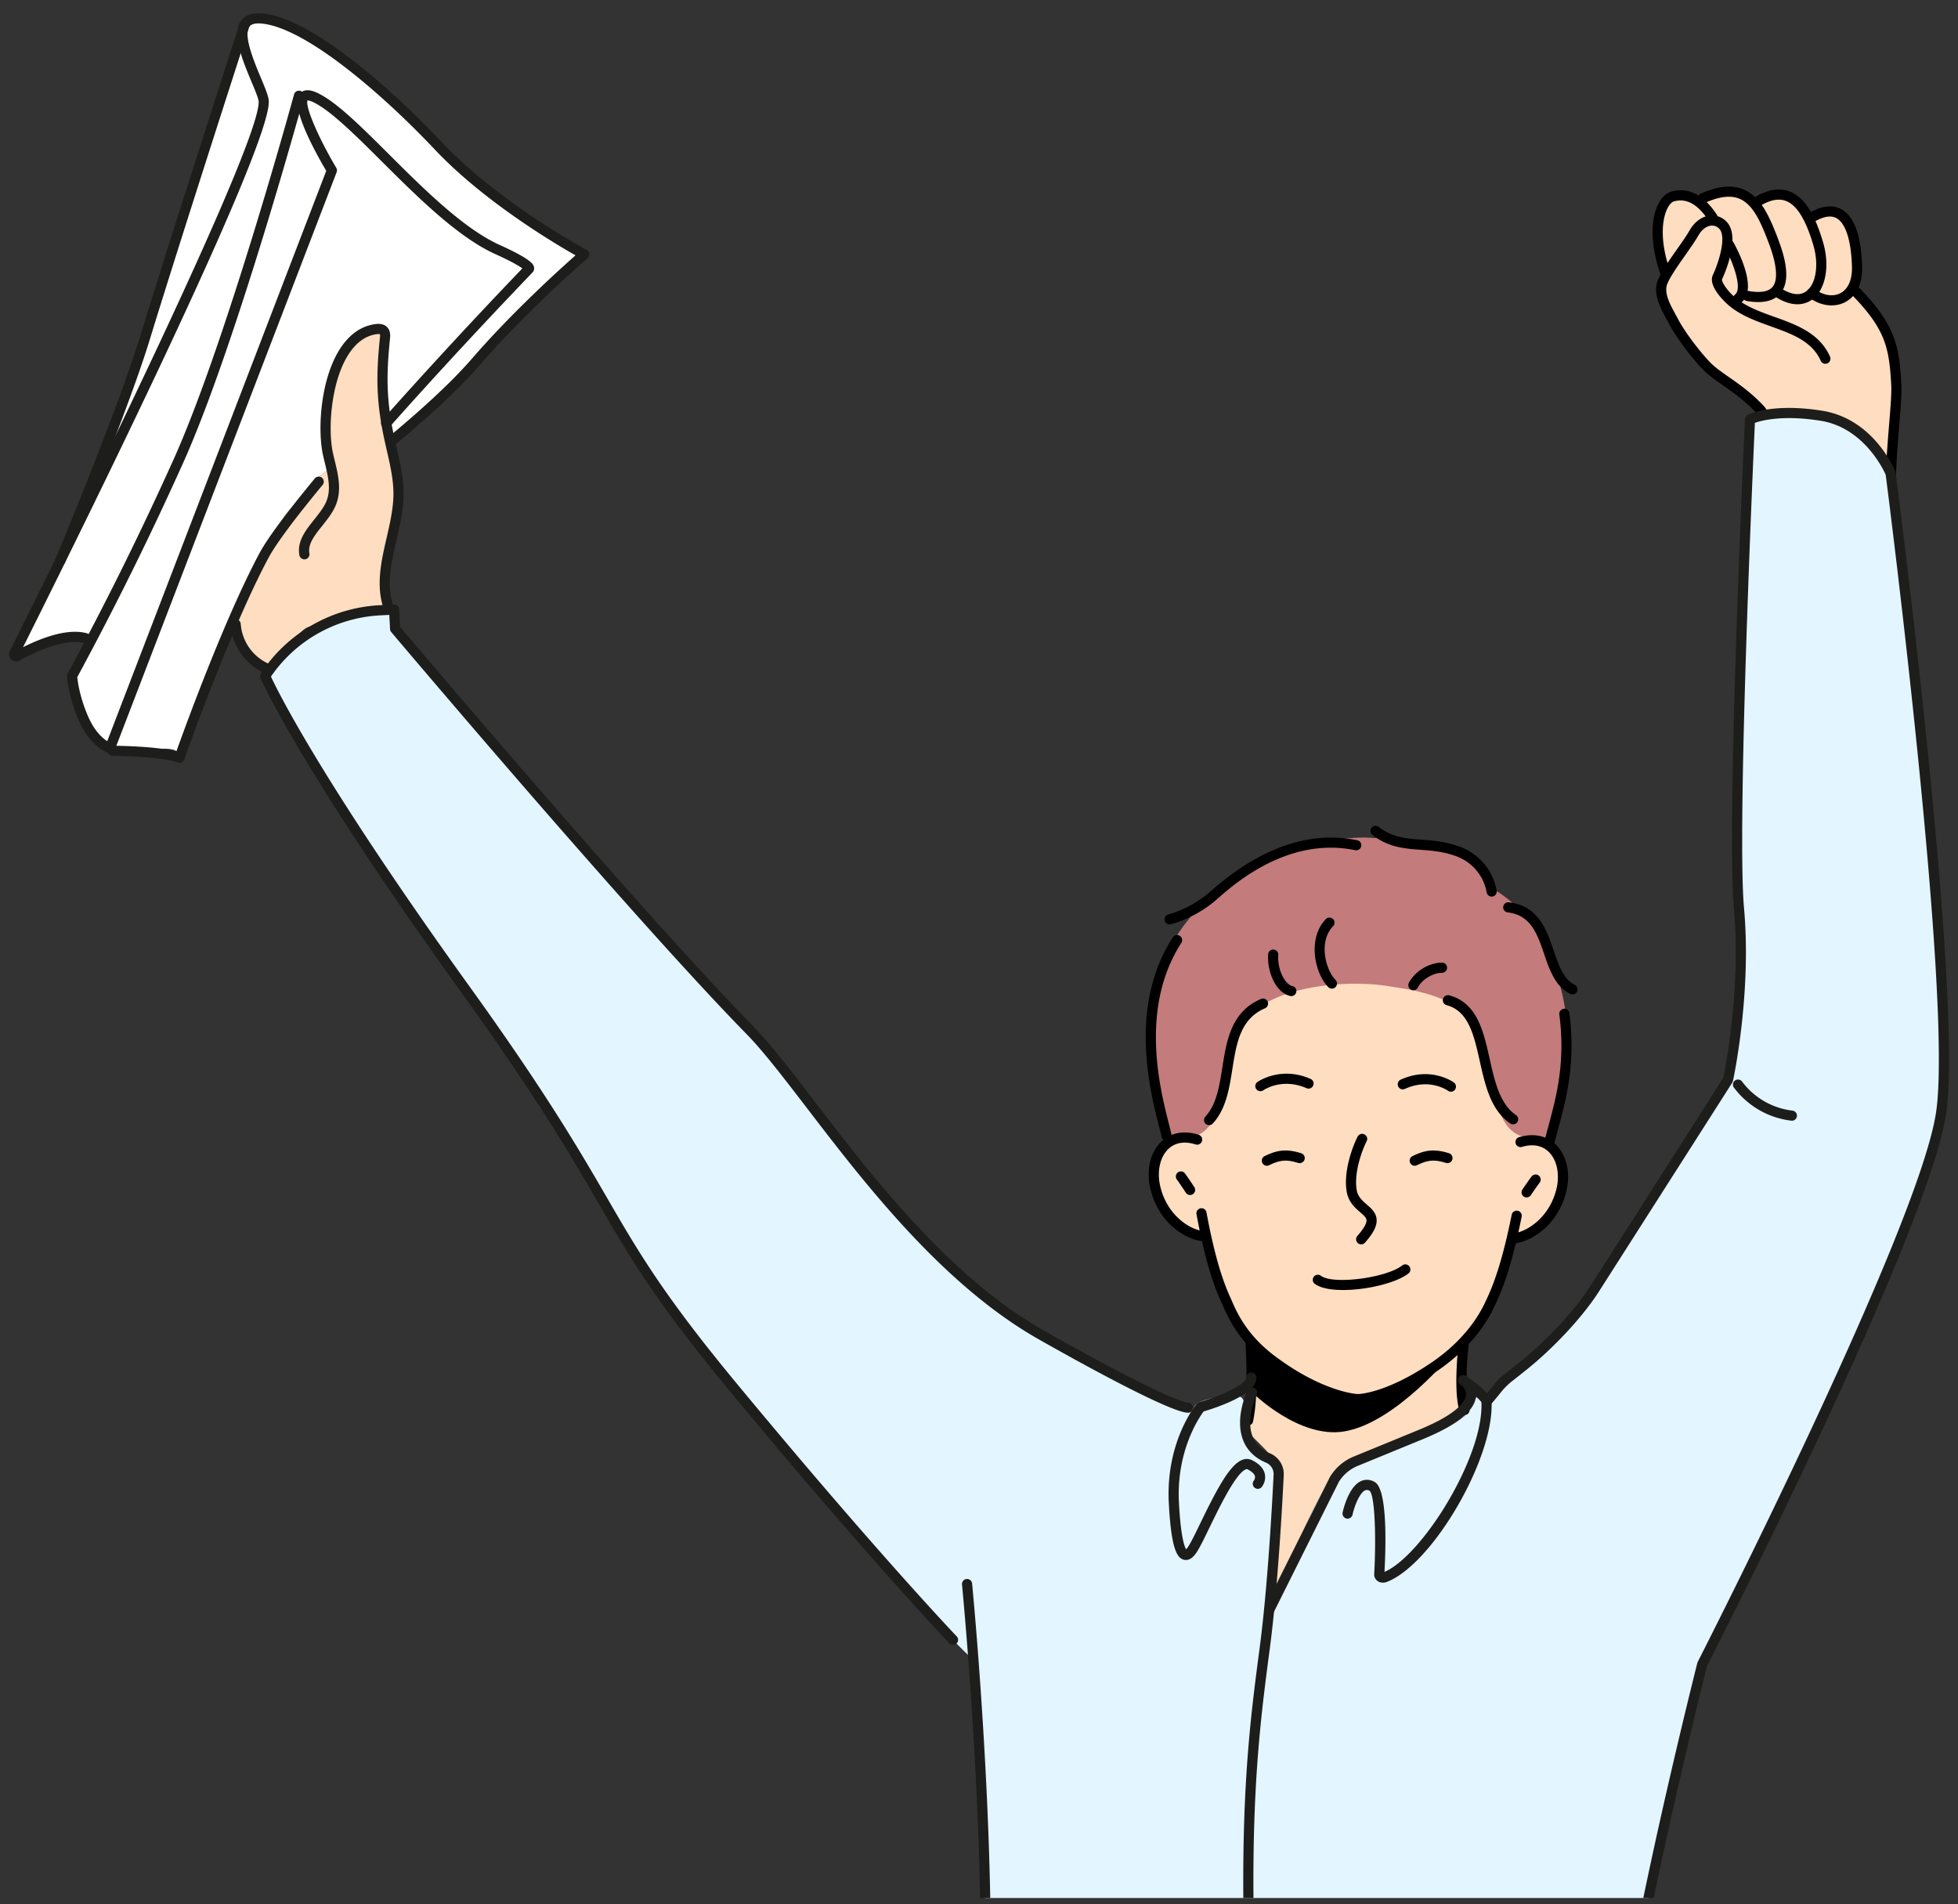 <svg width="109" height="106" fill="none" xmlns="http://www.w3.org/2000/svg"><rect width="100%" height="100%" fill="#333333" stroke="none"/><path d="M21.43 18.826c.015-.152.023-.325-.096-.431-.111-.1-.29-.09-.445-.067-2.5.383-3.07 4.95-2.634 6.935.06.269.13.541.192.815-.55.227-.961.728-1.237 1.262-.3.582-1.149.908-1.437 1.496-.599 1.217-2.671 3.883-2.84 5.934-.059.706.6 1.57 1.13 2.047 1.366 1.228 1.848-1.07 2.938-1.834.45-.316 4.647-1.125 4.647-1.125a3.991 3.991 0 01-.232-1.355c.06-.336.085-.678.08-1.02.193-1.303.677-2.637.687-3.957.007-.962-.238-1.904-.45-2.846-.02-.088-.04-.175-.058-.262-.45-2.081-.46-3.475-.246-5.593v.001z" fill="#FFDDC0"/><path d="M24.412 8.13c-3.233-3.426-7.42-6.91-9.857-7.104-.714-.056-1 .248-1.047.726-.084.184-.144.417-.237.698-.507 1.521-.985 3.053-1.474 4.58-1.26 3.93-2.527 7.86-3.734 11.807C6.798 22.97 3.36 31.2 3.353 31.22a798.27 798.27 0 01-2.557 5.15c-.05.101.06.206.159.151.752-.418 2.614-1.342 3.83-.99l.672-.41a129.93 129.93 0 01-1.404 2.639s.054 1.052.649 2.395c.595 1.342 1.453 1.616 1.453 1.616s-.186.437 1.959.026c2.146-.412 1.88.383 1.88.383s1.488-3.97 2.939-7.408c.17-2.051 2.242-4.717 2.84-5.935.29-.587 1.137-.913 1.438-1.495.276-.535.686-1.035 1.237-1.262-.062-.274-.133-.547-.192-.815-.436-1.985.133-6.552 2.634-6.935.155-.024.334-.032.445.066.119.107.11.28.095.432-.215 2.118-.204 3.511.245 5.593l.059.261c1.64-1.502 3.363-2.924 4.76-4.54 2.694-3.113 6.033-5.98 6.033-5.98s-4.88-2.605-8.114-6.03z" fill="#fff"/><path d="M3.078 31.943a.284.284 0 00-.025.068l.025-.068z" fill="#fff"/><path d="M32.66 13.912c-.049-.026-4.877-2.621-8.042-5.975C21.464 4.596 17.17.952 14.578.745c-.539-.043-.926.094-1.153.408-.537.74.08 2.213.575 3.397.194.463.395.941.4 1.11.065 2.196-8.68 20.257-13.857 30.584a.395.395 0 00.354.575.403.403 0 00.194-.05c.559-.311 2.468-1.298 3.615-.966a.283.283 0 00.157-.543c-1.088-.315-2.57.26-3.58.768 2.792-5.58 13.762-27.685 13.681-30.384-.007-.261-.165-.649-.442-1.312-.37-.884-.99-2.364-.64-2.848.104-.142.323-.201.65-.175 2.437.194 6.734 3.9 9.674 7.016 2.723 2.885 6.642 5.214 7.832 5.889-.888.784-3.553 3.194-5.758 5.743-1.242 1.436-3.07 3.06-4.666 4.383.02.06.041.12.059.18.056-.023.135.004.135.082 0 .1.006.2.013.3 1.649-1.361 3.582-3.067 4.886-4.575 2.648-3.061 5.97-5.923 6.003-5.951a.282.282 0 00-.05-.464z" fill="#1D1E1B"/><path d="M13.705 1.106a.283.283 0 00-.356.182c-.039.12-3.923 12.126-5.557 17.467-1.248 4.077-4.666 12.274-4.7 12.357a.283.283 0 00.26.391.281.281 0 00.261-.174c.035-.082 3.463-8.305 4.72-12.409 1.632-5.336 5.514-17.338 5.553-17.458a.282.282 0 00-.181-.356z" fill="#1D1E1B"/><path d="M105.565 21.412c-.115-2.187-.395-3.262-2.224-5.15l.059.408a6.506 6.506 0 00-.307-.586c.19-.306.303-.725.285-1.272-.067-2.117-.705-3.741-2.485-2.732l-.004.537c-.602-1.474-1.488-2.285-2.968-1.445l.18.82c-.635-1.157-1.504-1.745-3.279-.966l.43.95c-.437-.618-1.138-1.32-2.146-1.035-.615.175-1.283 1.702-.387 4.288l.298-.352c-.272.417-.486.797-.524 1.051-.101.65.334 1.327.685 1.99.35.661 1.131 1.723 1.8 2.43.67.706 1.864 1.22 3.01 2.452 1.145 1.233.132 7.3.132 7.3l1.497-4.33c.096.137.186.235.268.27.48.215 1.02.243 1.546.268.735.035 1.485.069 2.195-.127a2.78 2.78 0 001.092-.58l.605 4.102c-.294-3.42.315-6.953.244-8.291h-.002zm-10.24-9.272l.053.12a1.747 1.747 0 00-.139-.018l.086-.102z" fill="#FFDDC0"/><path d="M98.774 17.637c-.775-.278-1.576-.566-2.166-1.063-.48-.403-.78-.903-.743-1.028.044-.093 1.071-2.277.28-3.171a1.11 1.11 0 00-.954-.376c-.45.046-.865.353-1.143.842-.157.276-.415.644-.689 1.033-.552.784-1.072 1.525-1.148 2.01-.102.66.244 1.295.577 1.909l.138.255c.372.704 1.165 1.775 1.845 2.493.305.321.692.592 1.14.906.577.403 1.23.86 1.867 1.545.862.926.336 5.41.06 7.06a.283.283 0 00.558.093c.107-.635 1.002-6.242-.203-7.538-.678-.729-1.358-1.204-1.957-1.623-.424-.296-.79-.552-1.055-.832-.638-.674-1.41-1.714-1.755-2.368a26.58 26.58 0 00-.14-.261c-.303-.556-.589-1.081-.516-1.553.055-.354.608-1.14 1.052-1.77.281-.402.547-.78.718-1.08.186-.327.444-.53.71-.558a.54.54 0 01.473.187c.413.468-.08 1.95-.367 2.554-.321.675.84 1.662.89 1.704.666.561 1.516.867 2.337 1.162 1.179.423 2.291.823 2.778 1.92a.283.283 0 00.517-.23c-.584-1.316-1.865-1.777-3.104-2.222z" fill="#000"/><path d="M93.028 10.668c-.27.076-.518.31-.699.657-.228.437-.673 1.702.122 3.995a.283.283 0 00.36.174.282.282 0 00.173-.359c-.742-2.143-.306-3.258-.154-3.548.156-.3.309-.363.352-.375.696-.197 1.326.149 1.928 1.058a.283.283 0 00.47-.312c-.743-1.125-1.603-1.56-2.552-1.29zm3.056 2.662c-.024.011-.23.129-.119.4.02.047.051.086.09.115.294.496 1.003 2.189.532 2.554a.282.282 0 10.346.447c1.044-.81-.434-3.356-.45-3.38-.159-.246-.36-.157-.4-.136z" fill="#000"/><path d="M97.058 10.545c-.635-.267-1.404-.195-2.35.22a.283.283 0 10.227.517c.796-.349 1.42-.42 1.904-.216.765.321 1.194 1.319 1.636 2.492.445 1.177.517 2.034.202 2.413-.222.268-.674.344-1.344.227a.283.283 0 00-.098.557c.232.04.445.06.641.06.556 0 .97-.162 1.237-.484.468-.565.433-1.538-.109-2.972-.49-1.297-.974-2.405-1.946-2.813z" fill="#000"/><path d="M99.654 10.671c-.552-.223-1.182-.138-1.873.255a.282.282 0 10.279.491c.54-.307.993-.38 1.382-.222.601.243 1.094 1.05 1.509 2.466.311 1.065.149 2.134-.384 2.544-.426.328-.98.114-1.372-.123a.282.282 0 10-.293.483c.457.276.842.372 1.156.372.398 0 .682-.152.853-.284.723-.555.962-1.85.582-3.15-.472-1.615-1.056-2.515-1.839-2.832z" fill="#000"/><path d="M102.516 11.655c-.483-.271-1.076-.211-1.763.179a.282.282 0 10.279.491c.503-.285.909-.345 1.208-.177.506.284.81 1.233.856 2.672.024.746-.208 1.28-.653 1.505-.413.209-.967.118-1.41-.232a.282.282 0 00-.35.444c.386.304.842.463 1.278.463.259 0 .511-.056.737-.17.378-.191 1.005-.708.963-2.028-.054-1.693-.439-2.752-1.144-3.147h-.001z" fill="#000"/><path d="M103.544 16.066a.283.283 0 00-.406.393c1.812 1.87 2.036 2.899 2.144 4.968.025.461-.036 1.203-.112 2.144-.136 1.662-.322 3.94-.131 6.156a.28.28 0 00.281.258h.024a.283.283 0 00.258-.306c-.186-2.17-.003-4.42.131-6.063.079-.961.14-1.72.114-2.219-.113-2.17-.365-3.332-2.303-5.331z" fill="#000"/><path fill-rule="evenodd" clip-rule="evenodd" d="M82.879 49.354s-.588-1.754-2.389-2.096c-1.146-.227-2.62-.567-4.477-.636-1.094-.008-2.845.252-3.83.517-2.137.585-3.732 1.775-5.274 3.24-5.122 4.934-2.069 13.048-2.124 13.102l21.317.22s2.145-4.438.619-9.288c-.956-3.725-3.842-5.06-3.842-5.06z" fill="#C37B7B"/><path d="M105.25 26.353s-1.116-2.77-3.848-3.208c-2.733-.438-3.983.2-3.983.2s-1.043 22.446-.612 27.243c.432 4.797-.61 9.526-.61 9.526l-7.42 11.625c-.922 1.443-2.507 3.101-3.837 4.18-1.718 1.392-1.006.702-1.994 1.885a1.174 1.174 0 00-.65-.216c-.172.337-.452.587-.773.791l.009.084c.012.113.025.224.04.333-.677.553-1.502.89-2.328 1.157-.936.302-1.898.521-2.82.869-.863.325-1.705.783-2.282 1.522-.716.917-1.209 1.986-1.665 3.049-.06.139-1.73 3.448-1.79 3.588l.18-3.184c.122-.694.28-1.388.359-2.075.062-.544.142-1.111.022-1.65l-.108.038a.733.733 0 00-.13-.325c-.014-.016-.031-.029-.044-.044-.076-.27-.264-.519-.483-.705-.279-.237-.606-.417-.888-.65a3.55 3.55 0 01-.11-.753c-.014-.022-.028-.043-.04-.067a1.646 1.646 0 01-.125-.374c.035-.148.066-.3.095-.456a3.29 3.29 0 00-.054-.296c-.146-.607-.15-.714-.735-.798-.276-.04-1.751.298-1.989.488a.717.717 0 00-.199.272c-1.283-.147-2.363-.886-3.553-1.53-1.62-.877-3.299-1.642-4.902-2.55-7.505-4.249-13.84-14.288-15.073-15.661-.475-.528-20.915-23.657-20.915-23.657l-.054-1.069-.792.04a8.123 8.123 0 00-6.389 3.664s2.035 4.782 11.169 17.47c9.135 12.69 7.134 12.753 14.923 22.16 4.13 4.988 11.938 14.032 13.337 15.117.252 3.332.56 8.249.655 13.272h36.923c1.385-6.668 2.994-13.014 2.994-13.014s12.352-24.148 13.302-30.716c.949-6.567-2.813-35.574-2.813-35.574v-.001z" fill="#E3F5FF"/><path d="M69.444 79.565c.011.024.026.044.039.067.124.219.297.402.477.578.47.458.95.93 1.195 1.553.04.102.068.205.092.309.12.538.04 1.105-.022 1.65-.078.686-.237 1.38-.359 2.075l-.18 3.184c.06-.14 1.73-3.45 1.79-3.588.456-1.063.95-2.132 1.665-3.05.577-.738 1.42-1.196 2.282-1.521.922-.348 1.884-.567 2.82-.87.827-.266 1.652-.604 2.328-1.156-.015-.11-.028-.22-.04-.333l-.009-.084c-.16-1.612-.044-3.4-.044-3.4s.827-.867 1.604-2.337c.776-1.47 1.066-3.545 1.066-3.545s1.258-.1 2.309-1.622c.995-1.468.264-2.52.08-3.334-.306-1.355-1.858-.069-2.829-1.77-.862-1.538-.783-4.653-2.195-5.976-1.194-1.103-3.214-1.337-4.307-1.509-2.238-.345-5.52.012-7.115 1.202a4.236 4.236 0 00-1.605 2.557c-.229 1.255-.626 3.11-.958 3.71-.61 1.143-1.648.971-2.306 1.294-.493.215-.773 1.032-.773 1.087-.39.926.147 2.188.147 2.188l1.136 1.54 1.361.665s.367 1.971 1.011 3.452A8.25 8.25 0 0069.725 75s.005 2.043-.31 3.736c-.03.156-.061.309-.096.457.03.129.067.255.125.374z" fill="#FFDDC0"/><path d="M69.598 74.442a.283.283 0 00-.262.302c.002.028.19 2.82-.137 4.291a.283.283 0 00.55.123c.345-1.55.158-4.335.15-4.453a.282.282 0 00-.301-.263zm12.162.406a.283.283 0 00-.562-.066c-.013.11-.31 2.695.062 3.797a.282.282 0 10.535-.18c-.332-.983-.038-3.525-.035-3.551z" fill="#000"/><path d="M75.563 77.603c-.018 0-1.819-.1-4.37-1.951-1.768-1.253-2.33-2.563-2.669-3.355-.528-1.124-.961-2.652-1.361-4.807a.282.282 0 00-.555.103c.408 2.205.855 3.776 1.401 4.935.359.837.96 2.24 2.855 3.583 2.702 1.961 4.597 2.053 4.677 2.056h.01a.282.282 0 00.012-.565v.001z" fill="#000"/><path d="M84.488 67.4a.283.283 0 00-.333.222c-.434 2.15-.89 3.67-1.44 4.794-.327.733-1.151 2.151-2.99 3.411-2.558 1.746-4.092 1.776-4.118 1.777a.283.283 0 00-.003.565c.11 0 1.74-.032 4.44-1.875 1.953-1.34 2.835-2.86 3.182-3.638.568-1.16 1.04-2.724 1.483-4.922a.283.283 0 00-.221-.333zm-17.573 1.119c-.684-.097-1.917-.843-2.314-2.432-.21-.844-.035-1.68.448-2.133.38-.355.901-.44 1.509-.245a.282.282 0 10.172-.538c-.803-.258-1.537-.126-2.068.371-.64.599-.873 1.626-.61 2.682.468 1.872 1.921 2.733 2.784 2.855a.282.282 0 10.079-.56z" fill="#000"/><path d="M65.981 65.343a.283.283 0 10-.454.335c.155.21.474.697.477.701a.283.283 0 10.472-.31c-.013-.02-.33-.504-.495-.727zm18.564-2.033a.283.283 0 00.164.54c.61-.185 1.13-.092 1.505.27.475.459.638 1.298.414 2.138-.422 1.584-1.666 2.31-2.351 2.397a.282.282 0 10.07.56c.865-.108 2.33-.946 2.827-2.811.28-1.05.063-2.082-.568-2.69-.523-.506-1.254-.648-2.061-.404z" fill="#000"/><path d="M85.657 65.44a.282.282 0 00-.396.053c-.168.221-.493.7-.506.72a.282.282 0 10.467.316c.003-.005.33-.485.489-.694a.282.282 0 00-.054-.395zm-9.567 1.615c-.246-.213-.478-.414-.554-.762-.18-.89.227-2.14.544-2.763a.281.281 0 00-.123-.38.281.281 0 00-.38.124c-.304.596-.82 2.019-.594 3.136.117.536.461.833.738 1.073.211.183.34.302.35.44.009.129-.071.383-.498.868a.283.283 0 10.424.374c.465-.528.662-.923.638-1.279-.026-.38-.29-.61-.545-.83v-.001zm1.98 3.382c-.893.712-3.91 1.093-4.545.575a.283.283 0 00-.357.437c.311.255.91.363 1.604.363 1.315 0 2.971-.392 3.65-.933a.283.283 0 00-.352-.442zM72.959 60.06c-1.652-.724-2.903.133-2.956.17a.282.282 0 00.324.464c.042-.03 1.053-.71 2.405-.117a.282.282 0 10.227-.517zm7.977.2c-.052-.037-1.294-.916-2.96-.158a.282.282 0 10.234.515c1.357-.618 2.353.071 2.395.102a.282.282 0 00.394-.064.283.283 0 00-.063-.394z" fill="#000"/><path fill-rule="evenodd" clip-rule="evenodd" d="M69.562 74.888l.144 2.625s2.603 2.59 5.121 2.172c2.901-.47 6.102-4.436 6.102-4.436s-3.137 2.655-5.322 2.583c-2.842-.077-6.045-2.944-6.045-2.944z" fill="#000"/><path d="M87.66 54.822c-.62-.307-.886-1.08-1.166-1.9-.402-1.175-.858-2.505-2.499-2.692a.282.282 0 10-.064.561c1.287.147 1.647 1.199 2.028 2.313.305.893.622 1.815 1.452 2.225a.282.282 0 10.25-.507zm-.609 1.336a.283.283 0 00-.244.317c.347 2.67-.16 4.549-.606 6.206-.073.271-.144.533-.208.79a.283.283 0 00.547.137c.064-.253.134-.511.205-.78.438-1.623.983-3.644.621-6.425a.282.282 0 00-.316-.244h.001zm-11.476-9.379c-2.663-.555-5.42.403-8.193 2.846a6.172 6.172 0 01-2.349 1.284.283.283 0 00.134.549c.056-.014 1.396-.347 2.59-1.41.98-.864 3.966-3.494 7.703-2.717a.283.283 0 00.115-.553zm5.609.327c-.75-.264-1.446-.317-2.06-.363-.87-.066-1.623-.123-2.388-.721a.283.283 0 00-.348.445c.9.704 1.772.77 2.694.839.606.046 1.234.093 1.914.333a2.637 2.637 0 011.764 2.026.282.282 0 00.56-.072 3.201 3.201 0 00-2.136-2.488v.002zm-15.503 4.991a.283.283 0 00-.39.084c-2.475 3.822-1.28 8.514-.769 10.518.063.248.118.462.152.623a.283.283 0 00.552-.118c-.036-.171-.092-.39-.156-.644-.492-1.931-1.646-6.457.694-10.071a.283.283 0 00-.083-.391zm14.596 1.492c-.72-.005-1.522.489-1.847 1.125a.282.282 0 10.503.256c.228-.447.844-.813 1.34-.817a.282.282 0 10.004-.565zm-6.065-2.032a.282.282 0 10-.408-.39c-1.027 1.07-.629 3.003.14 3.783a.28.28 0 00.4.003.283.283 0 00.003-.4c-.524-.531-.984-2.112-.135-2.996zm-2.258 3.337c-.404-.077-.85-.892-.794-1.734a.282.282 0 00-.563-.038c-.065.975.433 2.17 1.252 2.327a.283.283 0 00.106-.555zm12.456 7.19c-.915-.605-1.201-1.89-1.48-3.132-.344-1.545-.7-3.143-2.27-3.548a.283.283 0 00-.142.547c1.235.32 1.54 1.682 1.861 3.124.302 1.352.615 2.75 1.72 3.481a.283.283 0 00.311-.47v-.002zM70.2 55.61c-1.661.712-1.911 2.287-2.153 3.811-.168 1.063-.327 2.066-.946 2.74a.282.282 0 10.416.381c.734-.798.915-1.934 1.088-3.032.227-1.436.442-2.792 1.817-3.381a.282.282 0 10-.223-.52v.001z" fill="#000"/><path d="M66.112 78.082c-.108-.012-1.298-.218-7.99-4.007-5.282-2.99-9.596-8.618-12.746-12.728-1.313-1.712-2.446-3.19-3.403-4.169-6.227-6.365-18.713-21.115-19.702-22.285l-.049-.974a.283.283 0 00-.296-.268l-.792.04a8.428 8.428 0 00-6.61 3.792.282.282 0 00-.023.265c.02.048 2.15 4.957 11.199 17.525 4.249 5.902 6.117 9.124 7.618 11.714 1.756 3.028 3.142 5.419 7.316 10.461 7.706 9.307 12.17 13.988 12.215 14.034a.282.282 0 00.4.009.282.282 0 00.008-.4c-.044-.045-4.496-4.715-12.187-14.004-4.145-5.005-5.52-7.378-7.263-10.383-1.507-2.6-3.384-5.836-7.648-11.76-8.173-11.354-10.671-16.412-11.076-17.28a7.865 7.865 0 016.08-3.408l.51-.026.04.787a.283.283 0 00.066.168c.132.157 13.322 15.777 19.79 22.39.933.954 2.057 2.42 3.358 4.117 3.18 4.149 7.535 9.83 12.916 12.876 4.839 2.738 7.894 4.22 8.38 4.065a.283.283 0 00-.11-.55v-.001z" fill="#1D1E1B"/><path d="M54.117 88.152a.284.284 0 00-.31-.253.283.283 0 00-.253.308c.01.096.838 8.648 1.007 17.448h.565c-.168-8.827-1-17.407-1.01-17.503zm54.225-26.186c.945-6.53-2.658-34.465-2.812-35.65a.28.28 0 00-.018-.07c-.048-.118-1.208-2.922-4.065-3.38-2.791-.449-4.101.2-4.156.227a.284.284 0 00-.153.239c-.043.917-1.04 22.52-.612 27.28.4 4.441-.488 8.884-.594 9.393l-7.393 11.58c-.96 1.505-2.588 3.15-3.777 4.114-.416.337-.689.552-.878.7-.444.35-.458.362-.723.694-.121.151-.304.38-.625.759a.283.283 0 00.431.365c.327-.385.513-.617.636-.771a3.88 3.88 0 01.63-.603c.19-.15.466-.365.885-.706 1.223-.992 2.903-2.69 3.897-4.247l7.42-11.624a.284.284 0 00.038-.091c.01-.048 1.047-4.828.616-9.613-.405-4.496.507-24.88.604-27.023.394-.138 1.585-.449 3.664-.115 2.387.383 3.487 2.708 3.618 3.004.157 1.217 3.726 29.113 2.809 35.458-.932 6.446-13.15 30.386-13.274 30.628a.268.268 0 00-.022.059c-.023.094-1.629 6.446-3.007 13.084h.577a356.611 356.611 0 012.97-12.914c.683-1.337 12.377-24.29 13.315-30.775l-.001-.002zM21.95 24.36c-.46-2.13-.44-3.525-.24-5.505.015-.15.047-.463-.188-.671-.205-.183-.484-.165-.675-.135-.728.112-1.35.537-1.848 1.263-1.156 1.686-1.335 4.575-1.02 6.012.032.145.067.29.102.436.183.757.355 1.473.097 2.124-.14.354-.416.7-.683 1.034-.478.6-.973 1.219-.826 2a.283.283 0 00.556-.104c-.1-.526.295-1.02.713-1.543.292-.367.595-.746.766-1.178.325-.817.123-1.655-.073-2.465a19.372 19.372 0 01-.099-.424c-.286-1.303-.119-4.037.934-5.572.407-.592.9-.937 1.467-1.024.17-.026.212-.003.213-.003.009.015.017.06.003.194-.207 2.04-.225 3.478.25 5.68.043.198.088.395.133.592.185.805.376 1.637.37 2.455-.007.793-.197 1.618-.38 2.416-.305 1.324-.62 2.694-.137 4.014a.283.283 0 00.53-.193c-.425-1.164-.142-2.393.158-3.695.19-.828.387-1.683.394-2.539.007-.884-.191-1.749-.383-2.585-.045-.195-.09-.39-.131-.584h-.002zm-6.847 12.651a2.641 2.641 0 01-1.703-2.292.283.283 0 00-.564.03c.064 1.228.918 2.377 2.075 2.794a.283.283 0 00.191-.532zM70.69 91.766c.434-3.295.686-7.837.774-9.636a1.248 1.248 0 00-.751-1.22c-.498-.207-.821-.52-.988-.955-.385-1.007.229-2.309.235-2.322a.283.283 0 00-.51-.245c-.029.062-.724 1.53-.254 2.766.222.581.66 1.011 1.3 1.278a.682.682 0 01.403.67c-.087 1.793-.338 6.316-.77 9.591-.475 3.599-.964 7.312-.915 13.963h.565c-.049-6.616.438-10.31.91-13.89z" fill="#1D1E1B"/><path d="M81.622 76.612l-.032-.021a.283.283 0 10-.283.49c.074.054.332.266.303.576-.032.336-.416 1.034-2.643 1.947l-3.596 1.475a2.789 2.789 0 00-1.327 1.128c-.005.006-.008.014-.012.021l-3.637 7.285a.283.283 0 00.506.252l3.631-7.273c.25-.403.614-.71 1.053-.89l3.597-1.475c1.906-.781 2.884-1.56 2.987-2.38.158.14.269.257.301.321.134 3.018-3.285 8.525-5.397 9.437.095-1.783.133-4.623-.543-5.004a.819.819 0 00-.764-.052c-.694.311-.992 1.603-1.023 1.748a.282.282 0 00.552.12c.104-.477.391-1.213.702-1.352.053-.024.13-.042.248.023.296.266.37 2.624.255 4.662a.28.28 0 00.004.068.46.46 0 00.23.323c.138.076.31.083.475.02 2.552-.994 5.982-6.907 5.824-10.043-.015-.303-.49-.776-1.411-1.406zM69.69 81.283a.645.645 0 00-.504-.026c-.72.245-1.46 1.675-2.355 3.517-.291.602-.543 1.122-.705 1.355a.835.835 0 01-.095.117c-.089-.139-.303-.672-.402-2.635-.142-2.822 1.107-4.676 1.374-5.038.81-.24 2.986-.973 2.94-1.901a.285.285 0 00-.296-.269.283.283 0 00-.269.297c.016.31-1.233.956-2.62 1.356a.287.287 0 00-.14.091c-.07.085-1.722 2.12-1.553 5.492.132 2.63.475 3.085.826 3.185a.48.48 0 00.13.018c.198 0 .39-.131.57-.392.186-.27.434-.781.749-1.43.552-1.137 1.475-3.04 2.029-3.23.044-.015.061-.007.07-.002.242.12.39.257.421.388.03.13-.06.246-.06.246a.283.283 0 00.434.363.89.89 0 00.18-.72c-.065-.315-.309-.579-.722-.784l-.002.002zm30.083-19.459a4.095 4.095 0 01-2.793-1.615.282.282 0 10-.454.335 4.67 4.67 0 003.217 1.844.282.282 0 00.031-.563l-.001-.001zm-82.247-35.19c-1.61 1.949-2.65 3.352-3.087 4.172-1.946 3.644-4.151 9.708-4.62 11.024-.446-.113-1.467-.289-3.557-.317a.283.283 0 00-.008.565c2.818.038 3.62.357 3.625.36a.284.284 0 00.38-.166c.025-.07 2.518-7.154 4.678-11.2.42-.787 1.437-2.159 3.023-4.078a.282.282 0 10-.435-.36z" fill="#1D1E1B"/><path d="M27.812 13.634c-2.006-.909-4.21-3.104-6.154-5.04-1.5-1.495-2.797-2.786-3.827-3.34-.175-.095-.673-.363-1.017-.148a.283.283 0 00-.444.15c-.037.137-3.752 13.7-6.658 20.21a180.378 180.378 0 01-5.947 12.028.28.28 0 00-.034.15c.002.046.062 1.125.674 2.503.64 1.446 1.59 1.763 1.63 1.776a.282.282 0 00.35-.168L18.74 9.587a.283.283 0 00-.021-.246c-1.001-1.685-1.737-3.415-1.6-3.751.04-.001.166.01.444.16.959.518 2.289 1.842 3.697 3.244 1.978 1.97 4.22 4.203 6.32 5.155.932.422 1.33.667 1.499.792a311.29 311.29 0 00-7.783 8.42.283.283 0 10.423.374c3.917-4.414 7.772-8.408 7.924-8.566a.318.318 0 00.09-.261c-.016-.159-.045-.424-1.92-1.274h-.001zm-9.65-4.123L5.97 41.26c-.265-.172-.7-.554-1.048-1.341-.477-1.076-.595-1.968-.62-2.226a180.928 180.928 0 005.926-11.997c2.482-5.557 5.54-16.194 6.433-19.373.258.965.962 2.27 1.502 3.19zm11.076 5.263c.012-.013.024-.022.035-.032a.246.246 0 00-.035.032z" fill="#1D1E1B"/><path d="M72.441 64.2c-.786-.245-1.3-.205-2.04.159a.282.282 0 10.25.507c.61-.3.974-.329 1.622-.126a.283.283 0 00.169-.54zm8.231 0c-.786-.245-1.301-.205-2.04.159a.282.282 0 10.25.507c.61-.3.974-.329 1.622-.126a.283.283 0 00.168-.54z" fill="#000"/></svg>